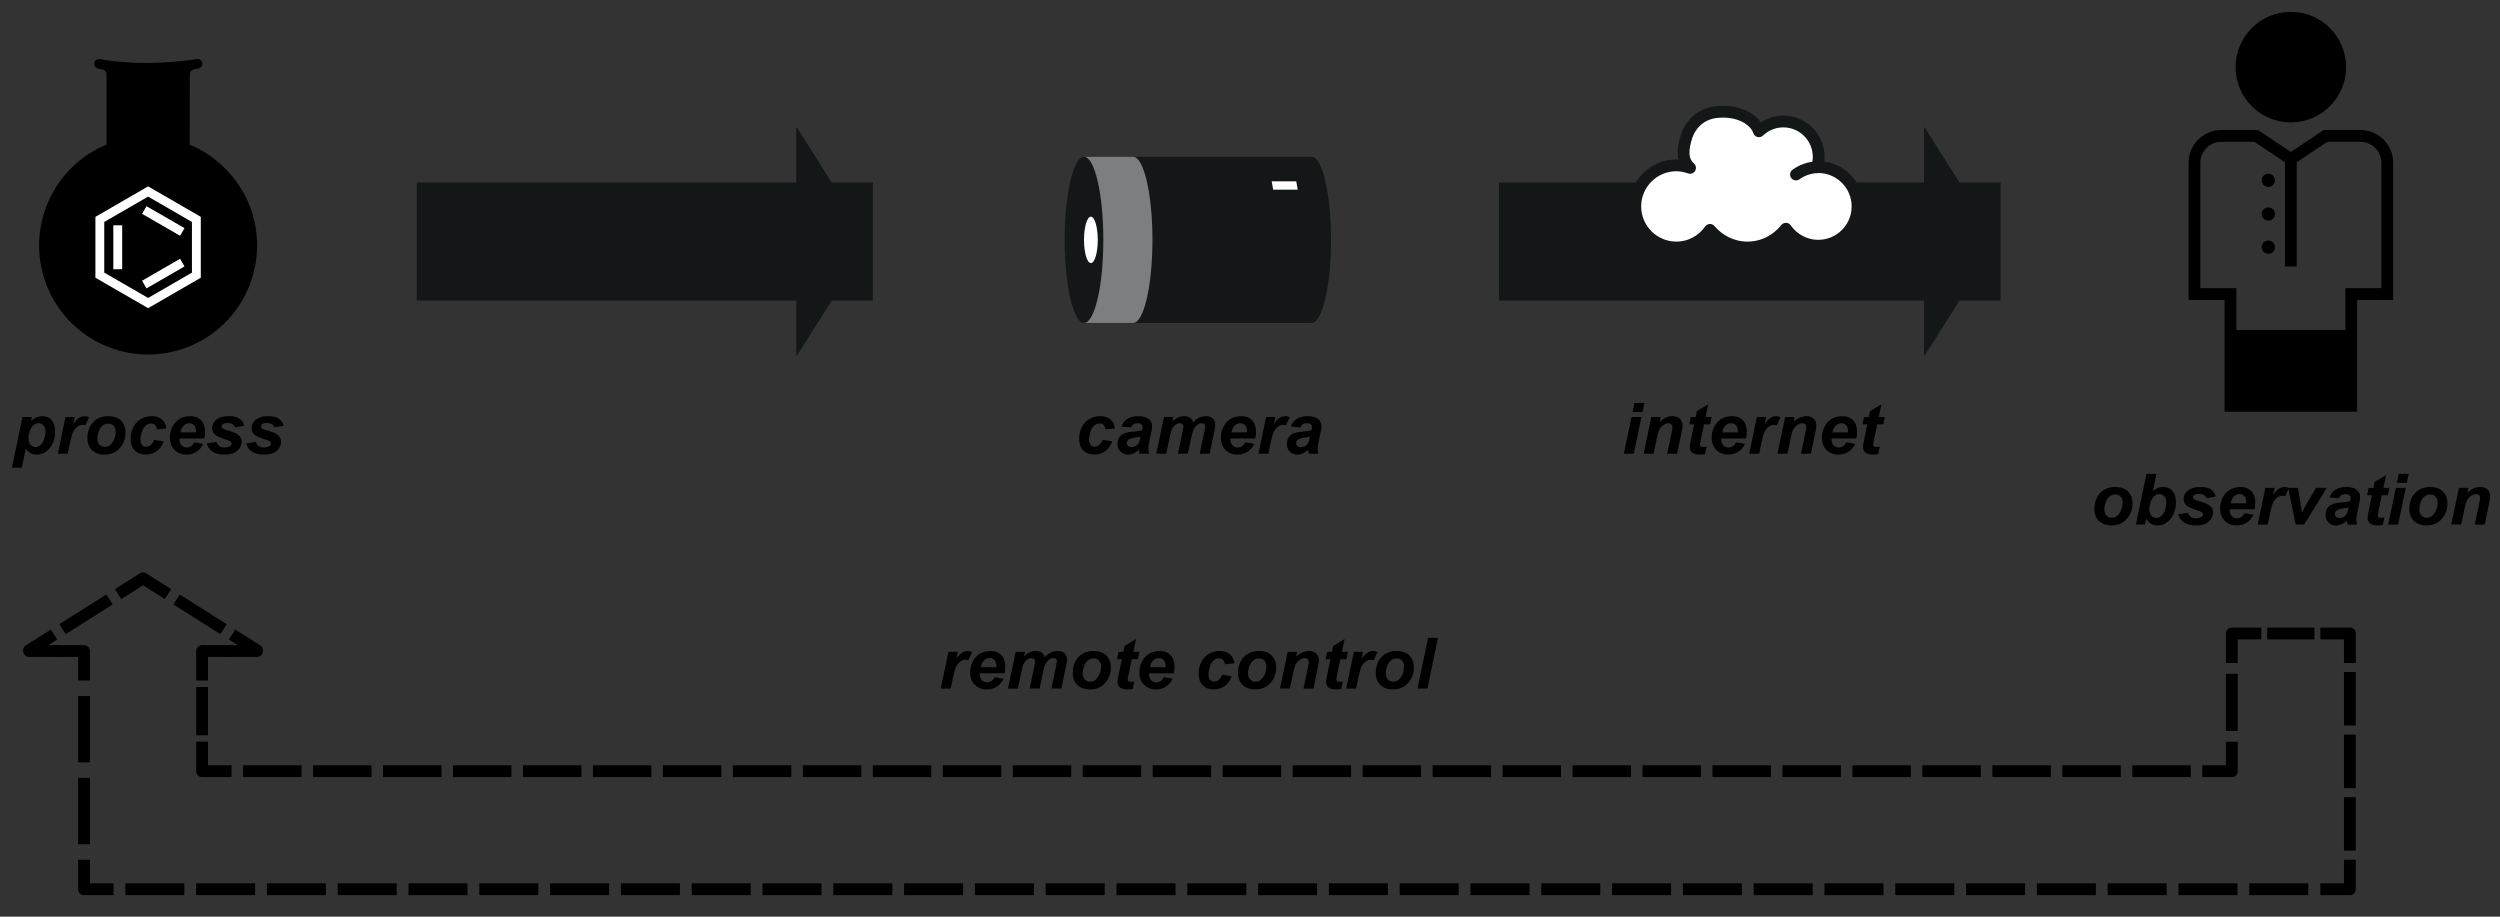 <?xml version="1.0" encoding="UTF-8"?>
<!DOCTYPE svg PUBLIC '-//W3C//DTD SVG 1.0//EN'
          'http://www.w3.org/TR/2001/REC-SVG-20010904/DTD/svg10.dtd'>
<svg stroke-dasharray="none" shape-rendering="auto" xmlns="http://www.w3.org/2000/svg" font-family="'Dialog'" text-rendering="auto" width="90" fill-opacity="1" color-interpolation="auto" color-rendering="auto" preserveAspectRatio="xMidYMid meet" font-size="12px" viewBox="0 0 90 33" fill="black" xmlns:xlink="http://www.w3.org/1999/xlink" stroke="black" image-rendering="auto" stroke-miterlimit="10" stroke-linecap="square" stroke-linejoin="miter" font-style="normal" stroke-width="1" height="33" stroke-dashoffset="0" font-weight="normal" stroke-opacity="1"
><rect x="0" y="0" width="90" height="33" fill="#333333" stroke="none"/><!--Generated by the Batik Graphics2D SVG Generator--><defs id="genericDefs"
  /><g
  ><defs id="defs1"
    ><clipPath clipPathUnits="userSpaceOnUse" id="clipPath1"
      ><path d="M-1 -1 L210.926 -1 L210.926 75.821 L-1 75.821 L-1 -1 Z"
      /></clipPath
      ><clipPath clipPathUnits="userSpaceOnUse" id="clipPath2"
      ><path d="M9.428 5.098 L9.428 79.919 L219.354 79.919 L219.354 5.098 Z"
      /></clipPath
    ></defs
    ><g transform="scale(0.425,0.425) translate(1,1) matrix(1,0,0,1,-9.428,-5.098)"
    ><path d="M101.827 41.356 L102.644 41.489 C102.509 41.852 102.31 42.128 102.046 42.317 C101.782 42.506 101.477 42.602 101.129 42.602 C100.733 42.602 100.418 42.483 100.186 42.247 C99.954 42.011 99.837 41.686 99.837 41.272 C99.837 40.934 99.907 40.614 100.048 40.313 C100.189 40.012 100.401 39.776 100.684 39.603 C100.967 39.43 101.278 39.344 101.616 39.344 C101.983 39.344 102.276 39.44 102.495 39.631 C102.714 39.822 102.837 40.074 102.864 40.387 L102.064 40.471 C102.044 40.297 101.991 40.17 101.905 40.088 C101.817 40.006 101.704 39.965 101.563 39.965 C101.401 39.965 101.25 40.026 101.109 40.147 C100.968 40.268 100.86 40.449 100.786 40.69 C100.71 40.931 100.673 41.157 100.673 41.368 C100.673 41.552 100.718 41.694 100.808 41.794 C100.898 41.894 101.01 41.942 101.145 41.942 C101.28 41.942 101.41 41.893 101.535 41.796 C101.66 41.699 101.757 41.552 101.827 41.356 Z" stroke="none" clip-path="url(#clipPath2)"
    /></g
    ><g transform="matrix(0.425,0,0,0.425,-3.579,-1.74)"
    ><path d="M104.241 40.3 L103.421 40.23 C103.515 39.953 103.678 39.736 103.911 39.58 C104.144 39.424 104.454 39.346 104.839 39.346 C105.239 39.346 105.535 39.426 105.727 39.587 C105.919 39.748 106.014 39.945 106.014 40.178 C106.014 40.272 106.005 40.371 105.99 40.477 C105.972 40.582 105.915 40.86 105.815 41.309 C105.733 41.68 105.692 41.94 105.692 42.088 C105.692 42.221 105.715 42.367 105.762 42.529 L104.945 42.529 C104.912 42.416 104.891 42.299 104.883 42.177 C104.76 42.314 104.618 42.419 104.458 42.492 C104.298 42.565 104.137 42.602 103.975 42.602 C103.717 42.602 103.504 42.517 103.336 42.348 C103.168 42.179 103.084 41.961 103.084 41.696 C103.084 41.399 103.177 41.163 103.36 40.985 C103.546 40.807 103.875 40.7 104.349 40.663 C104.749 40.63 105.017 40.589 105.152 40.542 C105.187 40.425 105.205 40.331 105.205 40.261 C105.205 40.171 105.169 40.097 105.097 40.036 C105.025 39.975 104.917 39.944 104.775 39.944 C104.625 39.944 104.505 39.975 104.42 40.037 C104.331 40.099 104.272 40.187 104.241 40.3 ZM105.041 41.079 C104.99 41.093 104.923 41.104 104.839 41.116 C104.417 41.167 104.142 41.241 104.013 41.339 C103.921 41.409 103.875 41.505 103.875 41.624 C103.875 41.722 103.91 41.804 103.98 41.871 C104.05 41.938 104.143 41.972 104.258 41.972 C104.385 41.972 104.504 41.942 104.617 41.88 C104.728 41.818 104.812 41.739 104.869 41.643 C104.924 41.546 104.973 41.396 105.016 41.191 L105.041 41.079 Z" stroke="none" clip-path="url(#clipPath2)"
    /></g
    ><g transform="matrix(0.425,0,0,0.425,-3.579,-1.74)"
    ><path d="M107.016 39.417 L107.807 39.417 L107.728 39.796 C108.037 39.495 108.361 39.345 108.701 39.345 C108.935 39.345 109.116 39.394 109.243 39.491 C109.37 39.588 109.451 39.723 109.486 39.895 C109.593 39.739 109.748 39.608 109.949 39.502 C110.15 39.396 110.359 39.344 110.576 39.344 C110.824 39.344 111.017 39.41 111.156 39.543 C111.295 39.676 111.364 39.852 111.364 40.07 C111.364 40.177 111.337 40.363 111.282 40.627 L110.884 42.527 L110.043 42.527 L110.441 40.627 C110.49 40.389 110.514 40.254 110.514 40.223 C110.514 40.137 110.488 40.069 110.437 40.019 C110.384 39.969 110.307 39.944 110.204 39.944 C109.995 39.944 109.808 40.055 109.644 40.276 C109.525 40.434 109.423 40.714 109.339 41.116 L109.043 42.528 L108.202 42.528 L108.595 40.647 C108.64 40.43 108.662 40.29 108.662 40.225 C108.662 40.143 108.634 40.077 108.579 40.024 C108.522 39.971 108.446 39.944 108.349 39.944 C108.257 39.944 108.162 39.971 108.065 40.026 C107.968 40.081 107.882 40.157 107.808 40.253 C107.736 40.349 107.672 40.472 107.62 40.622 C107.597 40.692 107.558 40.851 107.506 41.099 L107.207 42.529 L106.366 42.529 L107.016 39.417 Z" stroke="none" clip-path="url(#clipPath2)"
    /></g
    ><g transform="matrix(0.425,0,0,0.425,-3.579,-1.74)"
    ><path d="M114.756 41.233 L112.647 41.233 C112.645 41.266 112.644 41.292 112.644 41.309 C112.644 41.516 112.703 41.684 112.822 41.811 C112.939 41.938 113.084 42 113.254 42 C113.533 42 113.751 41.855 113.907 41.566 L114.66 41.693 C114.514 41.996 114.317 42.222 114.072 42.374 C113.827 42.526 113.552 42.602 113.248 42.602 C112.83 42.602 112.49 42.469 112.228 42.205 C111.966 41.941 111.835 41.591 111.835 41.155 C111.835 40.729 111.953 40.35 112.189 40.018 C112.511 39.569 112.971 39.344 113.569 39.344 C113.95 39.344 114.253 39.461 114.477 39.697 C114.701 39.933 114.814 40.262 114.814 40.686 C114.814 40.89 114.795 41.071 114.756 41.233 ZM114.047 40.722 C114.049 40.685 114.05 40.656 114.05 40.636 C114.05 40.406 113.998 40.234 113.895 40.118 C113.792 40.002 113.653 39.944 113.479 39.944 C113.305 39.944 113.15 40.01 113.011 40.141 C112.874 40.272 112.781 40.465 112.732 40.721 L114.047 40.721 Z" stroke="none" clip-path="url(#clipPath2)"
    /></g
    ><g transform="matrix(0.425,0,0,0.425,-3.579,-1.74)"
    ><path d="M115.667 39.417 L116.452 39.417 L116.326 40.021 C116.619 39.57 116.936 39.345 117.278 39.345 C117.399 39.345 117.529 39.374 117.668 39.435 L117.346 40.124 C117.27 40.097 117.189 40.083 117.103 40.083 C116.958 40.083 116.812 40.138 116.662 40.247 C116.514 40.356 116.396 40.502 116.312 40.685 C116.228 40.868 116.145 41.158 116.063 41.554 L115.858 42.529 L115.017 42.529 L115.667 39.417 Z" stroke="none" clip-path="url(#clipPath2)"
    /></g
    ><g transform="matrix(0.425,0,0,0.425,-3.579,-1.74)"
    ><path d="M118.585 40.3 L117.765 40.23 C117.859 39.953 118.022 39.736 118.255 39.58 C118.488 39.424 118.798 39.346 119.183 39.346 C119.583 39.346 119.879 39.426 120.071 39.587 C120.263 39.748 120.358 39.945 120.358 40.178 C120.358 40.272 120.349 40.371 120.334 40.477 C120.316 40.582 120.259 40.86 120.159 41.309 C120.077 41.68 120.036 41.94 120.036 42.088 C120.036 42.221 120.059 42.367 120.106 42.529 L119.289 42.529 C119.256 42.416 119.235 42.299 119.227 42.177 C119.104 42.314 118.962 42.419 118.802 42.492 C118.642 42.565 118.481 42.602 118.319 42.602 C118.061 42.602 117.848 42.517 117.68 42.348 C117.512 42.179 117.428 41.961 117.428 41.696 C117.428 41.399 117.521 41.163 117.704 40.985 C117.89 40.807 118.219 40.7 118.693 40.663 C119.093 40.63 119.361 40.589 119.496 40.542 C119.531 40.425 119.549 40.331 119.549 40.261 C119.549 40.171 119.513 40.097 119.441 40.036 C119.369 39.975 119.261 39.944 119.119 39.944 C118.969 39.944 118.849 39.975 118.764 40.037 C118.675 40.099 118.616 40.187 118.585 40.3 ZM119.385 41.079 C119.334 41.093 119.267 41.104 119.183 41.116 C118.761 41.167 118.486 41.241 118.357 41.339 C118.265 41.409 118.219 41.505 118.219 41.624 C118.219 41.722 118.254 41.804 118.324 41.871 C118.394 41.938 118.487 41.972 118.602 41.972 C118.729 41.972 118.848 41.942 118.961 41.88 C119.072 41.818 119.156 41.739 119.213 41.643 C119.268 41.546 119.317 41.396 119.36 41.191 L119.385 41.079 Z" stroke="none" clip-path="url(#clipPath2)"
    /></g
    ><g fill="rgb(19,23,24)" transform="matrix(0.425,0,0,0.425,-3.579,-1.74)" stroke="rgb(19,23,24)"
    ><path d="M100.243 17.375 L119.529 17.375 C120.433 17.375 121.168 20.525 121.168 24.412 C121.168 28.3 120.434 31.448 119.529 31.448 L100.243 31.448 L100.243 17.375 Z" stroke="none" clip-path="url(#clipPath2)"
    /></g
    ><g fill="rgb(123,127,128)" transform="matrix(0.425,0,0,0.425,-3.579,-1.74)" stroke="rgb(123,127,128)"
    ><path d="M100.243 17.375 L104.402 17.375 C105.307 17.375 106.041 20.525 106.041 24.412 C106.041 28.3 105.308 31.448 104.402 31.448 L100.243 31.448 L100.243 17.375 Z" stroke="none" clip-path="url(#clipPath2)"
    /></g
    ><g fill="rgb(19,23,24)" transform="matrix(0.425,0,0,0.425,-3.579,-1.74)" stroke="rgb(19,23,24)"
    ><ellipse rx="1.638" ry="7.036" clip-path="url(#clipPath2)" cx="100.242" cy="24.412" stroke="none"
    /></g
    ><g fill="white" transform="matrix(0.425,0,0,0.425,-3.579,-1.74)" stroke="white"
    ><ellipse rx="0.583" ry="1.965" clip-path="url(#clipPath2)" cx="100.826" cy="24.412" stroke="none"
    /></g
    ><g fill="white" transform="matrix(0.425,0,0,0.425,-3.579,-1.74)" stroke="white"
    ><path d="M116.266 20.162 L116.141 19.453 L118.221 19.453 L118.346 20.162 Z" stroke="none" clip-path="url(#clipPath2)"
    /></g
    ><g transform="matrix(0.425,0,0,0.425,-3.579,-1.74)"
    ><path d="M10.324 39.417 L11.121 39.417 L11.054 39.737 C11.224 39.596 11.383 39.495 11.532 39.434 C11.681 39.373 11.84 39.344 12.01 39.344 C12.336 39.344 12.598 39.455 12.797 39.68 C12.994 39.905 13.094 40.241 13.094 40.686 C13.094 41.247 12.923 41.719 12.581 42.106 C12.288 42.436 11.941 42.602 11.541 42.602 C11.129 42.602 10.817 42.434 10.606 42.1 L10.269 43.715 L9.428 43.715 L10.324 39.417 ZM10.831 41.202 C10.831 41.444 10.89 41.632 11.009 41.765 C11.126 41.899 11.266 41.965 11.426 41.965 C11.565 41.965 11.698 41.915 11.827 41.815 C11.956 41.715 12.063 41.547 12.147 41.314 C12.233 41.081 12.275 40.864 12.275 40.665 C12.275 40.433 12.219 40.255 12.108 40.131 C11.997 40.007 11.855 39.944 11.683 39.944 C11.523 39.944 11.377 40.002 11.245 40.116 C11.114 40.23 11.012 40.398 10.939 40.62 C10.866 40.842 10.831 41.036 10.831 41.202 Z" stroke="none" clip-path="url(#clipPath2)"
    /></g
    ><g transform="matrix(0.425,0,0,0.425,-3.579,-1.74)"
    ><path d="M13.969 39.417 L14.754 39.417 L14.628 40.021 C14.921 39.57 15.238 39.345 15.58 39.345 C15.701 39.345 15.831 39.374 15.97 39.435 L15.648 40.124 C15.572 40.097 15.491 40.083 15.405 40.083 C15.26 40.083 15.113 40.138 14.965 40.247 C14.815 40.356 14.698 40.502 14.614 40.685 C14.53 40.868 14.447 41.158 14.365 41.554 L14.16 42.529 L13.319 42.529 L13.969 39.417 Z" stroke="none" clip-path="url(#clipPath2)"
    /></g
    ><g transform="matrix(0.425,0,0,0.425,-3.579,-1.74)"
    ><path d="M15.823 41.237 C15.823 40.661 15.985 40.201 16.311 39.858 C16.635 39.515 17.063 39.344 17.592 39.344 C18.051 39.344 18.409 39.47 18.667 39.723 C18.925 39.976 19.054 40.317 19.054 40.744 C19.054 41.248 18.893 41.683 18.571 42.051 C18.249 42.419 17.817 42.602 17.276 42.602 C16.983 42.602 16.723 42.543 16.497 42.426 C16.271 42.309 16.101 42.143 15.99 41.928 C15.879 41.713 15.823 41.483 15.823 41.237 ZM18.22 40.636 C18.22 40.437 18.161 40.278 18.046 40.157 C17.929 40.037 17.779 39.977 17.596 39.977 C17.414 39.977 17.253 40.033 17.113 40.145 C16.973 40.257 16.863 40.42 16.785 40.634 C16.707 40.848 16.668 41.045 16.668 41.225 C16.668 41.448 16.729 41.623 16.85 41.754 C16.971 41.885 17.123 41.951 17.307 41.951 C17.537 41.951 17.731 41.851 17.887 41.654 C18.108 41.376 18.22 41.036 18.22 40.636 Z" stroke="none" clip-path="url(#clipPath2)"
    /></g
    ><g transform="matrix(0.425,0,0,0.425,-3.579,-1.74)"
    ><path d="M21.475 41.356 L22.292 41.489 C22.157 41.852 21.958 42.128 21.694 42.317 C21.43 42.506 21.125 42.602 20.777 42.602 C20.381 42.602 20.066 42.483 19.834 42.247 C19.602 42.011 19.485 41.686 19.485 41.272 C19.485 40.934 19.555 40.614 19.696 40.313 C19.837 40.012 20.049 39.776 20.332 39.603 C20.615 39.43 20.926 39.344 21.264 39.344 C21.631 39.344 21.924 39.44 22.143 39.631 C22.362 39.822 22.485 40.074 22.512 40.387 L21.712 40.471 C21.692 40.297 21.639 40.17 21.552 40.088 C21.465 40.006 21.352 39.965 21.211 39.965 C21.049 39.965 20.898 40.026 20.757 40.147 C20.616 40.268 20.508 40.449 20.433 40.69 C20.358 40.931 20.321 41.157 20.321 41.368 C20.321 41.552 20.366 41.694 20.456 41.794 C20.546 41.894 20.658 41.942 20.793 41.942 C20.928 41.942 21.058 41.893 21.183 41.796 C21.308 41.699 21.404 41.552 21.475 41.356 Z" stroke="none" clip-path="url(#clipPath2)"
    /></g
    ><g transform="matrix(0.425,0,0,0.425,-3.579,-1.74)"
    ><path d="M25.731 41.233 L23.622 41.233 C23.62 41.266 23.619 41.292 23.619 41.309 C23.619 41.516 23.678 41.684 23.796 41.811 C23.914 41.938 24.059 42 24.229 42 C24.508 42 24.726 41.855 24.882 41.566 L25.635 41.693 C25.489 41.996 25.292 42.222 25.048 42.374 C24.802 42.525 24.527 42.602 24.223 42.602 C23.805 42.602 23.465 42.469 23.203 42.205 C22.941 41.941 22.81 41.591 22.81 41.155 C22.81 40.729 22.928 40.35 23.164 40.018 C23.486 39.569 23.946 39.344 24.544 39.344 C24.925 39.344 25.228 39.461 25.452 39.697 C25.676 39.933 25.789 40.262 25.789 40.686 C25.79 40.89 25.771 41.071 25.731 41.233 ZM25.022 40.722 C25.024 40.685 25.025 40.656 25.025 40.636 C25.025 40.406 24.973 40.234 24.87 40.118 C24.767 40.002 24.628 39.944 24.454 39.944 C24.28 39.944 24.124 40.01 23.987 40.141 C23.848 40.272 23.756 40.465 23.707 40.721 L25.022 40.721 Z" stroke="none" clip-path="url(#clipPath2)"
    /></g
    ><g transform="matrix(0.425,0,0,0.425,-3.579,-1.74)"
    ><path d="M25.931 41.659 L26.745 41.53 C26.817 41.702 26.907 41.823 27.015 41.894 C27.123 41.965 27.269 42 27.454 42 C27.645 42 27.799 41.957 27.914 41.871 C27.994 41.812 28.034 41.742 28.034 41.658 C28.034 41.601 28.013 41.551 27.972 41.506 C27.929 41.463 27.813 41.41 27.623 41.348 C27.115 41.18 26.801 41.047 26.68 40.95 C26.491 40.798 26.396 40.598 26.396 40.352 C26.396 40.106 26.488 39.893 26.671 39.715 C26.927 39.467 27.307 39.344 27.811 39.344 C28.211 39.344 28.514 39.416 28.719 39.563 C28.924 39.71 29.054 39.909 29.109 40.159 L28.333 40.294 C28.292 40.181 28.226 40.095 28.134 40.038 C28.009 39.962 27.859 39.925 27.683 39.925 C27.507 39.925 27.38 39.954 27.304 40.013 C27.226 40.072 27.188 40.138 27.188 40.214 C27.188 40.292 27.227 40.357 27.305 40.407 C27.354 40.438 27.511 40.493 27.777 40.571 C28.187 40.69 28.462 40.807 28.6 40.923 C28.795 41.085 28.893 41.28 28.893 41.509 C28.893 41.804 28.769 42.06 28.521 42.277 C28.273 42.494 27.923 42.603 27.472 42.603 C27.023 42.603 26.675 42.52 26.431 42.355 C26.185 42.189 26.019 41.958 25.931 41.659 Z" stroke="none" clip-path="url(#clipPath2)"
    /></g
    ><g transform="matrix(0.425,0,0,0.425,-3.579,-1.74)"
    ><path d="M29.268 41.659 L30.082 41.53 C30.154 41.702 30.244 41.823 30.352 41.894 C30.46 41.965 30.606 42 30.791 42 C30.982 42 31.136 41.957 31.251 41.871 C31.331 41.812 31.371 41.742 31.371 41.658 C31.371 41.601 31.35 41.551 31.309 41.506 C31.266 41.463 31.15 41.41 30.96 41.348 C30.452 41.18 30.138 41.047 30.017 40.95 C29.828 40.798 29.733 40.598 29.733 40.352 C29.733 40.106 29.825 39.893 30.008 39.715 C30.264 39.467 30.644 39.344 31.148 39.344 C31.548 39.344 31.851 39.416 32.056 39.563 C32.261 39.71 32.391 39.909 32.446 40.159 L31.67 40.294 C31.629 40.181 31.563 40.095 31.471 40.038 C31.346 39.962 31.196 39.925 31.02 39.925 C30.844 39.925 30.717 39.954 30.64 40.013 C30.563 40.072 30.525 40.138 30.525 40.214 C30.525 40.292 30.564 40.357 30.642 40.407 C30.691 40.438 30.848 40.493 31.114 40.571 C31.524 40.69 31.799 40.807 31.937 40.923 C32.132 41.085 32.23 41.28 32.23 41.509 C32.23 41.804 32.106 42.06 31.858 42.277 C31.61 42.494 31.26 42.603 30.809 42.603 C30.36 42.603 30.012 42.52 29.767 42.355 C29.522 42.19 29.355 41.958 29.268 41.659 Z" stroke="none" clip-path="url(#clipPath2)"
    /></g
    ><g transform="matrix(0.425,0,0,0.425,-3.579,-1.74)"
    ><path d="M25.157 9.494 C25.157 9.494 25.175 9.512 25.102 9.519 C24.448 9.591 24.102 9.892 24.102 10.406 C24.102 10.467 24.086 16.24 24.086 16.24 C24.086 16.363 24.104 16.484 24.139 16.603 L24.233 16.673 C26.479 17.568 28.319 19.423 29.196 21.675 C30.967 26.22 28.717 31.35 24.175 33.121 C19.631 34.892 14.506 32.641 12.737 28.094 C10.966 23.548 13.216 18.421 17.759 16.65 L17.794 16.603 C17.828 16.484 17.846 16.361 17.846 16.238 L17.849 10.406 C17.872 9.961 17.483 9.582 16.981 9.562 C16.914 9.558 16.797 9.494 16.797 9.494 C19.544 9.971 22.407 9.904 25.157 9.494 Z" stroke="none" clip-path="url(#clipPath2)"
    /></g
    ><g stroke-miterlimit="2" stroke-width="0.8" transform="matrix(0.425,0,0,0.425,-3.579,-1.74)" stroke-linejoin="round" stroke-linecap="round"
    ><path fill="none" d="M25.157 9.494 C25.157 9.494 25.175 9.512 25.102 9.519 C24.448 9.591 24.102 9.892 24.102 10.406 C24.102 10.467 24.086 16.24 24.086 16.24 C24.086 16.363 24.104 16.484 24.139 16.603 L24.233 16.673 C26.479 17.568 28.319 19.423 29.196 21.675 C30.967 26.22 28.717 31.35 24.175 33.121 C19.631 34.892 14.506 32.641 12.737 28.094 C10.966 23.548 13.216 18.421 17.759 16.65 L17.794 16.603 C17.828 16.484 17.846 16.361 17.846 16.238 L17.849 10.406 C17.872 9.961 17.483 9.582 16.981 9.562 C16.914 9.558 16.797 9.494 16.797 9.494 C19.544 9.971 22.407 9.904 25.157 9.494 Z" clip-path="url(#clipPath2)"
    /></g
    ><g fill="white" stroke-miterlimit="2" stroke-width="0.75" transform="matrix(0.425,0,0,0.425,-3.579,-1.74)" stroke-linecap="butt" stroke="white"
    ><line y2="26.525" fill="none" x1="18.396" clip-path="url(#clipPath2)" x2="18.396" y1="23.555"
    /></g
    ><g fill="white" stroke-miterlimit="2" stroke-width="0.75" transform="matrix(0.425,0,0,0.425,-3.579,-1.74)" stroke-linecap="butt" stroke="white"
    ><line y2="26.525" fill="none" x1="20.968" clip-path="url(#clipPath2)" x2="23.538" y1="28.011"
    /></g
    ><g fill="white" stroke-miterlimit="2" stroke-width="0.75" transform="matrix(0.425,0,0,0.425,-3.579,-1.74)" stroke-linecap="butt" stroke="white"
    ><line y2="22.07" fill="none" x1="23.538" clip-path="url(#clipPath2)" x2="20.968" y1="23.555"
    /></g
    ><g fill="white" stroke-miterlimit="2" stroke-width="0.75" transform="matrix(0.425,0,0,0.425,-3.579,-1.74)" stroke-linecap="butt" stroke="white"
    ><path fill="none" d="M20.968 29.765 L25.054 27.403 L25.054 22.678 L20.968 20.316 L16.878 22.678 L16.878 27.403 Z" clip-path="url(#clipPath2)"
    /></g
    ><g stroke-width="0.75" stroke-miterlimit="2" transform="matrix(0.425,0,0,0.425,-3.579,-1.74)" stroke-linecap="butt"
    ><path d="M185.826 47.237 C185.826 46.661 185.989 46.201 186.313 45.858 C186.639 45.515 187.066 45.344 187.595 45.344 C188.054 45.344 188.412 45.47 188.67 45.723 C188.928 45.976 189.057 46.317 189.057 46.744 C189.057 47.248 188.896 47.683 188.574 48.051 C188.252 48.419 187.82 48.602 187.279 48.602 C186.986 48.602 186.726 48.543 186.5 48.426 C186.274 48.309 186.104 48.143 185.993 47.928 C185.882 47.713 185.826 47.483 185.826 47.237 ZM188.223 46.636 C188.223 46.437 188.164 46.278 188.048 46.157 C187.932 46.036 187.782 45.977 187.599 45.977 C187.417 45.977 187.256 46.033 187.116 46.145 C186.976 46.257 186.866 46.42 186.788 46.634 C186.71 46.848 186.671 47.045 186.671 47.225 C186.671 47.448 186.732 47.623 186.853 47.754 C186.974 47.885 187.126 47.951 187.31 47.951 C187.54 47.951 187.734 47.851 187.89 47.654 C188.111 47.376 188.223 47.036 188.223 46.636 Z" stroke="none" clip-path="url(#clipPath2)"
    /></g
    ><g stroke-width="0.75" stroke-miterlimit="2" transform="matrix(0.425,0,0,0.425,-3.579,-1.74)" stroke-linecap="butt"
    ><path d="M189.345 48.528 L190.241 44.233 L191.085 44.233 L190.783 45.669 C190.937 45.552 191.081 45.469 191.216 45.419 C191.349 45.369 191.495 45.345 191.654 45.345 C191.982 45.345 192.245 45.454 192.442 45.674 C192.639 45.894 192.738 46.214 192.738 46.634 C192.738 46.917 192.691 47.192 192.599 47.458 C192.505 47.725 192.382 47.941 192.226 48.108 C192.072 48.275 191.908 48.399 191.738 48.48 C191.566 48.561 191.387 48.602 191.2 48.602 C190.755 48.602 190.428 48.407 190.219 48.016 L190.111 48.528 L189.345 48.528 ZM190.479 47.261 C190.479 47.47 190.538 47.64 190.656 47.771 C190.774 47.902 190.914 47.966 191.074 47.966 C191.215 47.966 191.348 47.915 191.476 47.814 C191.604 47.713 191.71 47.55 191.796 47.328 C191.88 47.105 191.923 46.881 191.923 46.654 C191.923 46.433 191.866 46.26 191.751 46.134 C191.638 46.008 191.499 45.945 191.337 45.945 C191.126 45.945 190.944 46.043 190.792 46.238 C190.583 46.505 190.479 46.847 190.479 47.261 Z" stroke="none" clip-path="url(#clipPath2)"
    /></g
    ><g stroke-width="0.75" stroke-miterlimit="2" transform="matrix(0.425,0,0,0.425,-3.579,-1.74)" stroke-linecap="butt"
    ><path d="M192.925 47.659 L193.739 47.53 C193.811 47.702 193.901 47.823 194.009 47.894 C194.117 47.965 194.263 48 194.448 48 C194.639 48 194.793 47.957 194.908 47.871 C194.988 47.812 195.028 47.742 195.028 47.658 C195.028 47.601 195.007 47.551 194.966 47.506 C194.923 47.463 194.807 47.41 194.617 47.348 C194.109 47.18 193.795 47.047 193.674 46.95 C193.485 46.798 193.39 46.598 193.39 46.352 C193.39 46.106 193.482 45.893 193.665 45.715 C193.921 45.467 194.301 45.344 194.805 45.344 C195.205 45.344 195.508 45.416 195.713 45.563 C195.918 45.71 196.048 45.909 196.103 46.159 L195.327 46.294 C195.286 46.181 195.22 46.095 195.128 46.038 C195.003 45.962 194.853 45.925 194.677 45.925 C194.501 45.925 194.374 45.954 194.298 46.013 C194.22 46.072 194.182 46.138 194.182 46.214 C194.182 46.292 194.221 46.357 194.299 46.407 C194.348 46.438 194.505 46.493 194.771 46.571 C195.181 46.69 195.456 46.807 195.594 46.923 C195.789 47.085 195.887 47.28 195.887 47.509 C195.887 47.804 195.763 48.06 195.515 48.277 C195.267 48.494 194.917 48.603 194.466 48.603 C194.017 48.603 193.669 48.52 193.425 48.355 C193.179 48.189 193.013 47.958 192.925 47.659 Z" stroke="none" clip-path="url(#clipPath2)"
    /></g
    ><g stroke-width="0.75" stroke-miterlimit="2" transform="matrix(0.425,0,0,0.425,-3.579,-1.74)" stroke-linecap="butt"
    ><path d="M199.399 47.233 L197.29 47.233 C197.288 47.266 197.287 47.292 197.287 47.309 C197.287 47.516 197.346 47.684 197.464 47.811 C197.582 47.938 197.727 48 197.897 48 C198.176 48 198.394 47.855 198.55 47.566 L199.303 47.693 C199.157 47.996 198.96 48.222 198.716 48.374 C198.47 48.525 198.195 48.602 197.891 48.602 C197.473 48.602 197.133 48.469 196.871 48.205 C196.609 47.941 196.478 47.591 196.478 47.155 C196.478 46.729 196.596 46.35 196.832 46.018 C197.154 45.569 197.614 45.344 198.212 45.344 C198.593 45.344 198.896 45.461 199.12 45.697 C199.344 45.933 199.457 46.262 199.457 46.686 C199.458 46.89 199.438 47.071 199.399 47.233 ZM198.69 46.722 C198.692 46.685 198.693 46.656 198.693 46.636 C198.693 46.406 198.641 46.234 198.538 46.118 C198.435 46.002 198.296 45.944 198.122 45.944 C197.948 45.944 197.792 46.01 197.655 46.141 C197.516 46.272 197.424 46.465 197.375 46.721 L198.69 46.721 Z" stroke="none" clip-path="url(#clipPath2)"
    /></g
    ><g stroke-width="0.75" stroke-miterlimit="2" transform="matrix(0.425,0,0,0.425,-3.579,-1.74)" stroke-linecap="butt"
    ><path d="M200.311 45.417 L201.096 45.417 L200.97 46.021 C201.263 45.57 201.58 45.345 201.922 45.345 C202.043 45.345 202.173 45.374 202.312 45.435 L201.99 46.124 C201.914 46.097 201.833 46.083 201.747 46.083 C201.602 46.083 201.455 46.138 201.307 46.247 C201.157 46.356 201.04 46.502 200.956 46.685 C200.872 46.868 200.789 47.158 200.707 47.554 L200.502 48.529 L199.661 48.529 L200.311 45.417 Z" stroke="none" clip-path="url(#clipPath2)"
    /></g
    ><g stroke-width="0.75" stroke-miterlimit="2" transform="matrix(0.425,0,0,0.425,-3.579,-1.74)" stroke-linecap="butt"
    ><path d="M203.598 48.528 L202.874 48.528 L202.25 45.417 L203.076 45.417 L203.296 46.774 C203.357 47.141 203.393 47.385 203.404 47.506 C203.42 47.473 203.487 47.346 203.608 47.126 C203.727 46.906 203.801 46.773 203.829 46.729 L204.602 45.416 L205.51 45.416 L203.598 48.528 Z" stroke="none" clip-path="url(#clipPath2)"
    /></g
    ><g stroke-width="0.75" stroke-miterlimit="2" transform="matrix(0.425,0,0,0.425,-3.579,-1.74)" stroke-linecap="butt"
    ><path d="M206.565 46.3 L205.745 46.23 C205.839 45.953 206.002 45.736 206.235 45.58 C206.468 45.424 206.778 45.346 207.163 45.346 C207.563 45.346 207.859 45.426 208.051 45.587 C208.243 45.748 208.338 45.945 208.338 46.178 C208.338 46.272 208.329 46.371 208.314 46.477 C208.296 46.582 208.239 46.86 208.139 47.309 C208.057 47.68 208.016 47.94 208.016 48.088 C208.016 48.221 208.039 48.367 208.086 48.529 L207.269 48.529 C207.236 48.416 207.215 48.299 207.207 48.177 C207.084 48.314 206.942 48.419 206.782 48.492 C206.622 48.565 206.461 48.602 206.299 48.602 C206.041 48.602 205.828 48.517 205.66 48.348 C205.492 48.179 205.408 47.961 205.408 47.696 C205.408 47.399 205.501 47.163 205.684 46.985 C205.87 46.807 206.199 46.7 206.673 46.663 C207.073 46.63 207.341 46.589 207.476 46.542 C207.511 46.425 207.529 46.331 207.529 46.261 C207.529 46.171 207.493 46.097 207.421 46.036 C207.349 45.975 207.241 45.944 207.099 45.944 C206.949 45.944 206.829 45.975 206.744 46.037 C206.655 46.099 206.597 46.187 206.565 46.3 ZM207.365 47.079 C207.314 47.093 207.247 47.104 207.163 47.116 C206.741 47.167 206.466 47.241 206.337 47.339 C206.245 47.409 206.199 47.505 206.199 47.624 C206.199 47.722 206.234 47.804 206.304 47.871 C206.374 47.938 206.467 47.972 206.582 47.972 C206.709 47.972 206.828 47.942 206.941 47.88 C207.052 47.818 207.136 47.739 207.193 47.643 C207.248 47.546 207.297 47.396 207.34 47.191 L207.365 47.079 Z" stroke="none" clip-path="url(#clipPath2)"
    /></g
    ><g stroke-width="0.75" stroke-miterlimit="2" transform="matrix(0.425,0,0,0.425,-3.579,-1.74)" stroke-linecap="butt"
    ><path d="M208.927 46.042 L209.056 45.417 L209.466 45.417 L209.569 44.919 L210.533 44.339 L210.307 45.417 L210.82 45.417 L210.691 46.042 L210.175 46.042 L209.903 47.345 C209.854 47.581 209.83 47.716 209.83 47.749 C209.83 47.813 209.851 47.864 209.892 47.9 C209.933 47.936 210.007 47.954 210.115 47.954 C210.152 47.954 210.245 47.948 210.393 47.934 L210.261 48.557 C210.116 48.586 209.968 48.602 209.816 48.602 C209.519 48.602 209.303 48.544 209.169 48.43 C209.035 48.316 208.967 48.157 208.967 47.953 C208.967 47.857 209.003 47.637 209.075 47.291 L209.336 46.041 L208.927 46.041 Z" stroke="none" clip-path="url(#clipPath2)"
    /></g
    ><g stroke-width="0.75" stroke-miterlimit="2" transform="matrix(0.425,0,0,0.425,-3.579,-1.74)" stroke-linecap="butt"
    ><path d="M211.364 45.417 L212.205 45.417 L211.555 48.528 L210.714 48.528 L211.364 45.417 ZM211.61 44.233 L212.451 44.233 L212.293 44.995 L211.452 44.995 L211.61 44.233 Z" stroke="none" clip-path="url(#clipPath2)"
    /></g
    ><g stroke-width="0.75" stroke-miterlimit="2" transform="matrix(0.425,0,0,0.425,-3.579,-1.74)" stroke-linecap="butt"
    ><path d="M212.504 47.237 C212.504 46.661 212.667 46.201 212.991 45.858 C213.317 45.515 213.744 45.344 214.273 45.344 C214.732 45.344 215.09 45.47 215.348 45.723 C215.606 45.976 215.735 46.317 215.735 46.744 C215.735 47.248 215.574 47.683 215.252 48.051 C214.93 48.419 214.498 48.602 213.957 48.602 C213.664 48.602 213.404 48.543 213.178 48.426 C212.952 48.309 212.782 48.143 212.671 47.928 C212.56 47.713 212.504 47.483 212.504 47.237 ZM214.9 46.636 C214.9 46.437 214.841 46.278 214.725 46.157 C214.609 46.036 214.459 45.977 214.276 45.977 C214.094 45.977 213.933 46.033 213.793 46.145 C213.653 46.257 213.543 46.42 213.465 46.634 C213.387 46.848 213.348 47.045 213.348 47.225 C213.348 47.448 213.409 47.623 213.53 47.754 C213.651 47.885 213.803 47.951 213.987 47.951 C214.217 47.951 214.411 47.851 214.567 47.654 C214.789 47.376 214.9 47.036 214.9 46.636 Z" stroke="none" clip-path="url(#clipPath2)"
    /></g
    ><g stroke-width="0.75" stroke-miterlimit="2" transform="matrix(0.425,0,0,0.425,-3.579,-1.74)" stroke-linecap="butt"
    ><path d="M216.708 45.417 L217.505 45.417 L217.423 45.821 C217.622 45.649 217.808 45.527 217.982 45.454 C218.154 45.381 218.336 45.345 218.528 45.345 C218.784 45.345 218.985 45.417 219.132 45.564 C219.279 45.711 219.354 45.906 219.354 46.148 C219.354 46.257 219.322 46.464 219.257 46.769 L218.891 48.529 L218.05 48.529 L218.419 46.763 C218.474 46.499 218.501 46.341 218.501 46.29 C218.501 46.183 218.469 46.099 218.405 46.037 C218.341 45.975 218.254 45.944 218.14 45.944 C218.017 45.944 217.88 45.997 217.73 46.1 C217.58 46.203 217.461 46.34 217.376 46.51 C217.313 46.631 217.243 46.877 217.165 47.25 L216.898 48.527 L216.057 48.527 L216.708 45.417 Z" stroke="none" clip-path="url(#clipPath2)"
    /></g
    ><g stroke-width="0.75" stroke-miterlimit="2" transform="matrix(0.425,0,0,0.425,-3.579,-1.74)" stroke-linecap="butt"
    ><path d="M202.469 13.711 C200.301 13.711 198.537 11.947 198.537 9.779 C198.537 7.611 200.301 5.847 202.469 5.847 C204.637 5.847 206.401 7.611 206.401 9.779 C206.401 11.947 204.637 13.711 202.469 13.711 Z" stroke="none" clip-path="url(#clipPath2)"
    /></g
    ><g stroke-width="0.75" stroke-miterlimit="2" transform="matrix(0.425,0,0,0.425,-3.579,-1.74)" stroke-linecap="butt"
    ><path d="M202.469 6.598 C204.225 6.598 205.651 8.026 205.651 9.78 C205.651 11.536 204.225 12.962 202.469 12.962 C200.715 12.962 199.287 11.536 199.287 9.78 C199.287 8.025 200.715 6.598 202.469 6.598 M202.469 5.098 C199.883 5.098 197.787 7.194 197.787 9.78 C197.787 12.366 199.883 14.462 202.469 14.462 C205.055 14.462 207.151 12.366 207.151 9.78 C207.151 7.194 205.055 5.098 202.469 5.098 L202.469 5.098 Z" stroke="none" clip-path="url(#clipPath2)"
    /></g
    ><g stroke-linecap="butt" transform="matrix(0.425,0,0,0.425,-3.579,-1.74)" stroke-miterlimit="2"
    ><path fill="none" d="M207.588 38.472 L207.588 28.999 L210.637 28.999 L210.637 17.889 C210.637 16.629 209.614 15.606 208.352 15.606 L205.411 15.606 L202.47 17.565 L199.529 15.606 L196.588 15.606 C195.326 15.606 194.305 16.629 194.305 17.889 L194.305 28.999 L197.354 28.999 L197.354 38.472 L207.588 38.472 Z" clip-path="url(#clipPath2)"
    /></g
    ><g stroke-linecap="butt" transform="matrix(0.425,0,0,0.425,-3.579,-1.74)" stroke-miterlimit="2"
    ><rect x="197.352" width="10.236" height="6.424" y="32.048" clip-path="url(#clipPath2)" stroke="none"
    /></g
    ><g stroke-linecap="butt" transform="matrix(0.425,0,0,0.425,-3.579,-1.74)" stroke-miterlimit="2"
    ><line y2="26.168" fill="none" x1="202.469" clip-path="url(#clipPath2)" x2="202.469" y1="17.564"
    /></g
    ><g stroke-linecap="butt" transform="matrix(0.425,0,0,0.425,-3.579,-1.74)" stroke-miterlimit="2"
    ><circle r="0.562" clip-path="url(#clipPath2)" cx="200.563" cy="19.367" stroke="none"
    /></g
    ><g stroke-linecap="butt" transform="matrix(0.425,0,0,0.425,-3.579,-1.74)" stroke-miterlimit="2"
    ><circle r="0.562" clip-path="url(#clipPath2)" cx="200.563" cy="22.225" stroke="none"
    /></g
    ><g stroke-linecap="butt" transform="matrix(0.425,0,0,0.425,-3.579,-1.74)" stroke-miterlimit="2"
    ><circle r="0.562" clip-path="url(#clipPath2)" cx="200.563" cy="25.031" stroke="none"
    /></g
    ><g fill="rgb(19,23,24)" stroke-miterlimit="2" stroke-width="10" transform="matrix(0.425,0,0,0.425,-3.579,-1.74)" stroke-linecap="butt" stroke="rgb(19,23,24)"
    ><line y2="24.555" fill="none" x1="48.721" clip-path="url(#clipPath2)" x2="77.357" y1="24.555"
    /></g
    ><g fill="rgb(19,23,24)" stroke-miterlimit="2" stroke-width="10" transform="matrix(0.425,0,0,0.425,-3.579,-1.74)" stroke-linecap="butt" stroke="rgb(19,23,24)"
    ><path d="M75.869 14.899 L75.932 14.899 L82.03 24.554 L75.932 34.21 L75.869 34.21 Z" stroke="none" clip-path="url(#clipPath2)"
    /></g
    ><g stroke-miterlimit="4" transform="matrix(0.425,0,0,0.425,-3.579,-1.74)" stroke-linejoin="round" stroke-linecap="butt"
    ><path fill="none" d="M199.468 57.753 L197.468 57.753 L197.468 59.753" clip-path="url(#clipPath2)"
    /></g
    ><g stroke-miterlimit="4" stroke-dasharray="3.833,1.917" transform="matrix(0.425,0,0,0.425,-3.579,-1.74)" stroke-linejoin="round" stroke-linecap="butt"
    ><line y2="66.461" fill="none" x1="197.468" clip-path="url(#clipPath2)" x2="197.468" y1="61.669"
    /></g
    ><g stroke-miterlimit="4" transform="matrix(0.425,0,0,0.425,-3.579,-1.74)" stroke-linejoin="round" stroke-linecap="butt"
    ><path fill="none" d="M197.468 67.419 L197.468 69.419 L195.468 69.419" clip-path="url(#clipPath2)"
    /></g
    ><g stroke-miterlimit="4" stroke-dasharray="3.951,1.976" transform="matrix(0.425,0,0,0.425,-3.579,-1.74)" stroke-linejoin="round" stroke-linecap="butt"
    ><line y2="69.419" fill="none" x1="193.492" clip-path="url(#clipPath2)" x2="28.526" y1="69.419"
    /></g
    ><g stroke-miterlimit="4" transform="matrix(0.425,0,0,0.425,-3.579,-1.74)" stroke-linejoin="round" stroke-linecap="butt"
    ><path fill="none" d="M27.538 69.419 L25.538 69.419 L25.538 67.419" clip-path="url(#clipPath2)"
    /></g
    ><g stroke-miterlimit="4" stroke-dasharray="3.089,1.544" transform="matrix(0.425,0,0,0.425,-3.579,-1.74)" stroke-linejoin="round" stroke-linecap="butt"
    ><line y2="62.014" fill="none" x1="25.538" clip-path="url(#clipPath2)" x2="25.538" y1="65.874"
    /></g
    ><g stroke-miterlimit="4" transform="matrix(0.425,0,0,0.425,-3.579,-1.74)" stroke-linejoin="round" stroke-linecap="butt"
    ><path fill="none" d="M25.538 61.241 L25.538 59.241 L27.538 59.241" clip-path="url(#clipPath2)"
    /></g
    ><g stroke-miterlimit="4" transform="matrix(0.425,0,0,0.425,-3.579,-1.74)" stroke-linejoin="round" stroke-linecap="butt"
    ><path fill="none" d="M28.193 59.241 L30.193 59.241 L30.193 59.179 L28.502 58.11" clip-path="url(#clipPath2)"
    /></g
    ><g stroke-miterlimit="4" stroke-dasharray="3.71,1.855" transform="matrix(0.425,0,0,0.425,-3.579,-1.74)" stroke-linejoin="round" stroke-linecap="butt"
    ><line y2="54.644" fill="none" x1="26.934" clip-path="url(#clipPath2)" x2="23.012" y1="57.12"
    /></g
    ><g stroke-miterlimit="4" transform="matrix(0.425,0,0,0.425,-3.579,-1.74)" stroke-linejoin="round" stroke-linecap="butt"
    ><path fill="none" d="M22.228 54.148 L20.537 53.08 L18.846 54.148" clip-path="url(#clipPath2)"
    /></g
    ><g stroke-miterlimit="4" stroke-dasharray="3.71,1.855" transform="matrix(0.425,0,0,0.425,-3.579,-1.74)" stroke-linejoin="round" stroke-linecap="butt"
    ><line y2="57.615" fill="none" x1="17.278" clip-path="url(#clipPath2)" x2="13.358" y1="55.139"
    /></g
    ><g stroke-miterlimit="4" transform="matrix(0.425,0,0,0.425,-3.579,-1.74)" stroke-linejoin="round" stroke-linecap="butt"
    ><path fill="none" d="M12.574 58.11 L10.883 59.179 L10.883 59.241 L12.883 59.241" clip-path="url(#clipPath2)"
    /></g
    ><g stroke-miterlimit="4" transform="matrix(0.425,0,0,0.425,-3.579,-1.74)" stroke-linejoin="round" stroke-linecap="butt"
    ><path fill="none" d="M13.538 59.241 L15.538 59.241 L15.538 61.241" clip-path="url(#clipPath2)"
    /></g
    ><g stroke-miterlimit="4" stroke-dasharray="4.622,2.311" transform="matrix(0.425,0,0,0.425,-3.579,-1.74)" stroke-linejoin="round" stroke-linecap="butt"
    ><line y2="76.264" fill="none" x1="15.538" clip-path="url(#clipPath2)" x2="15.538" y1="63.553"
    /></g
    ><g stroke-miterlimit="4" transform="matrix(0.425,0,0,0.425,-3.579,-1.74)" stroke-linejoin="round" stroke-linecap="butt"
    ><path fill="none" d="M15.538 77.419 L15.538 79.419 L17.538 79.419" clip-path="url(#clipPath2)"
    /></g
    ><g stroke-miterlimit="4" stroke-dasharray="3.998,1.999" transform="matrix(0.425,0,0,0.425,-3.579,-1.74)" stroke-linejoin="round" stroke-linecap="butt"
    ><line y2="79.419" fill="none" x1="19.537" clip-path="url(#clipPath2)" x2="204.468" y1="79.419"
    /></g
    ><g stroke-miterlimit="4" transform="matrix(0.425,0,0,0.425,-3.579,-1.74)" stroke-linejoin="round" stroke-linecap="butt"
    ><path fill="none" d="M205.468 79.419 L207.468 79.419 L207.468 77.419" clip-path="url(#clipPath2)"
    /></g
    ><g stroke-miterlimit="4" stroke-dasharray="3.533,1.767" transform="matrix(0.425,0,0,0.425,-3.579,-1.74)" stroke-linejoin="round" stroke-linecap="butt"
    ><line y2="60.636" fill="none" x1="207.468" clip-path="url(#clipPath2)" x2="207.468" y1="75.652"
    /></g
    ><g stroke-miterlimit="4" transform="matrix(0.425,0,0,0.425,-3.579,-1.74)" stroke-linejoin="round" stroke-linecap="butt"
    ><path fill="none" d="M207.468 59.753 L207.468 57.753 L205.468 57.753" clip-path="url(#clipPath2)"
    /></g
    ><g stroke-miterlimit="4" stroke-dasharray="3,1.5" transform="matrix(0.425,0,0,0.425,-3.579,-1.74)" stroke-linejoin="round" stroke-linecap="butt"
    ><line y2="57.753" fill="none" x1="203.968" clip-path="url(#clipPath2)" x2="200.218" y1="57.753"
    /></g
    ><g fill="rgb(19,23,24)" stroke-miterlimit="2" stroke-width="10" transform="matrix(0.425,0,0,0.425,-3.579,-1.74)" stroke-linecap="butt" stroke="rgb(19,23,24)"
    ><line y2="24.555" fill="none" x1="140.386" clip-path="url(#clipPath2)" x2="172.886" y1="24.555"
    /></g
    ><g fill="rgb(19,23,24)" stroke-miterlimit="2" stroke-width="10" transform="matrix(0.425,0,0,0.425,-3.579,-1.74)" stroke-linecap="butt" stroke="rgb(19,23,24)"
    ><path d="M171.397 14.899 L171.46 14.899 L177.559 24.554 L171.46 34.21 L171.397 34.21 Z" stroke="none" clip-path="url(#clipPath2)"
    /></g
    ><g fill="white" stroke-miterlimit="2" stroke-width="10" transform="matrix(0.425,0,0,0.425,-3.579,-1.74)" stroke-linecap="butt" stroke="white"
    ><path d="M162.435 18.249 C162.4 18.249 162.367 18.259 162.331 18.259 C162.417 17.981 162.476 17.693 162.476 17.386 C162.476 15.728 161.133 14.384 159.475 14.384 C158.673 14.384 157.95 14.702 157.412 15.214 C157.08 14.218 155.68 13.379 153.805 13.588 C152.355 13.749 151.572 14.784 151.305 15.588 C150.966 16.609 150.825 17.661 151.577 18.313 C151.213 18.184 150.826 18.1 150.418 18.1 C148.496 18.1 146.939 19.658 146.939 21.579 C146.939 23.501 148.496 25.058 150.418 25.058 C151.6 25.058 152.639 24.466 153.268 23.566 C154.035 24.471 155.165 25.058 156.444 25.058 C157.768 25.058 158.934 24.43 159.7 23.469 C160.302 24.337 161.302 24.908 162.437 24.908 C164.276 24.908 165.766 23.417 165.766 21.578 C165.766 19.739 164.272 18.249 162.435 18.249 Z" stroke="none" clip-path="url(#clipPath2)"
    /></g
    ><g fill="rgb(19,23,24)" stroke-miterlimit="2" transform="matrix(0.425,0,0,0.425,-3.579,-1.74)" stroke-linecap="butt" stroke-linejoin="round" stroke="rgb(19,23,24)"
    ><path fill="none" d="M162.435 18.249 C162.4 18.249 162.367 18.259 162.331 18.259 C162.417 17.981 162.476 17.693 162.476 17.386 C162.476 15.728 161.133 14.384 159.475 14.384 C158.673 14.384 157.95 14.702 157.412 15.214 C157.08 14.218 155.68 13.379 153.805 13.588 C152.355 13.749 151.572 14.784 151.305 15.588 C150.966 16.609 150.825 17.661 151.577 18.313 C151.213 18.184 150.826 18.1 150.418 18.1 C148.496 18.1 146.939 19.658 146.939 21.579 C146.939 23.501 148.496 25.058 150.418 25.058 C151.6 25.058 152.639 24.466 153.268 23.566 C154.035 24.471 155.165 25.058 156.444 25.058 C157.768 25.058 158.934 24.43 159.7 23.469 C160.302 24.337 161.302 24.908 162.437 24.908 C164.276 24.908 165.766 23.417 165.766 21.578 C165.766 19.739 164.272 18.249 162.435 18.249 Z" clip-path="url(#clipPath2)"
    /></g
    ><g fill="rgb(19,23,24)" stroke-miterlimit="2" transform="matrix(0.425,0,0,0.425,-3.579,-1.74)" stroke-linecap="round" stroke="rgb(19,23,24)"
    ><path fill="none" d="M160.551 18.876 C161.069 18.504 161.699 18.277 162.382 18.256" clip-path="url(#clipPath2)"
    /></g
    ><g stroke-linecap="round" transform="matrix(0.425,0,0,0.425,-3.579,-1.74)" stroke-miterlimit="2"
    ><path d="M146.62 39.417 L147.461 39.417 L146.811 42.528 L145.97 42.528 L146.62 39.417 ZM146.866 38.233 L147.707 38.233 L147.549 38.995 L146.708 38.995 L146.866 38.233 Z" stroke="none" clip-path="url(#clipPath2)"
    /></g
    ><g stroke-linecap="round" transform="matrix(0.425,0,0,0.425,-3.579,-1.74)" stroke-miterlimit="2"
    ><path d="M148.299 39.417 L149.096 39.417 L149.014 39.821 C149.213 39.649 149.4 39.527 149.572 39.454 C149.746 39.381 149.927 39.345 150.119 39.345 C150.375 39.345 150.576 39.417 150.724 39.564 C150.87 39.71 150.945 39.906 150.945 40.148 C150.945 40.257 150.913 40.464 150.848 40.769 L150.482 42.529 L149.641 42.529 L150.01 40.763 C150.065 40.499 150.092 40.341 150.092 40.29 C150.092 40.183 150.06 40.099 149.997 40.037 C149.933 39.975 149.845 39.944 149.731 39.944 C149.608 39.944 149.471 39.997 149.321 40.1 C149.171 40.203 149.052 40.34 148.967 40.51 C148.904 40.631 148.834 40.877 148.756 41.25 L148.489 42.527 L147.648 42.527 L148.299 39.417 Z" stroke="none" clip-path="url(#clipPath2)"
    /></g
    ><g stroke-linecap="round" transform="matrix(0.425,0,0,0.425,-3.579,-1.74)" stroke-miterlimit="2"
    ><path d="M151.513 40.042 L151.642 39.417 L152.052 39.417 L152.155 38.919 L153.119 38.339 L152.893 39.417 L153.406 39.417 L153.277 40.042 L152.761 40.042 L152.489 41.345 C152.44 41.581 152.416 41.716 152.416 41.749 C152.416 41.813 152.437 41.864 152.478 41.9 C152.519 41.936 152.593 41.954 152.701 41.954 C152.738 41.954 152.831 41.948 152.979 41.934 L152.847 42.557 C152.702 42.586 152.554 42.602 152.402 42.602 C152.105 42.602 151.889 42.544 151.755 42.43 C151.621 42.316 151.553 42.157 151.553 41.953 C151.553 41.857 151.589 41.637 151.661 41.291 L151.922 40.041 L151.513 40.041 Z" stroke="none" clip-path="url(#clipPath2)"
    /></g
    ><g stroke-linecap="round" transform="matrix(0.425,0,0,0.425,-3.579,-1.74)" stroke-miterlimit="2"
    ><path d="M156.329 41.233 L154.22 41.233 C154.218 41.266 154.217 41.292 154.217 41.309 C154.217 41.516 154.276 41.684 154.394 41.811 C154.512 41.938 154.657 42 154.827 42 C155.106 42 155.324 41.855 155.48 41.566 L156.233 41.693 C156.087 41.996 155.89 42.222 155.646 42.374 C155.4 42.525 155.125 42.602 154.821 42.602 C154.403 42.602 154.063 42.469 153.801 42.205 C153.539 41.941 153.408 41.591 153.408 41.155 C153.408 40.729 153.526 40.35 153.762 40.018 C154.084 39.569 154.544 39.344 155.142 39.344 C155.523 39.344 155.826 39.461 156.05 39.697 C156.274 39.933 156.387 40.262 156.387 40.686 C156.388 40.89 156.368 41.071 156.329 41.233 ZM155.62 40.722 C155.622 40.685 155.623 40.656 155.623 40.636 C155.623 40.406 155.571 40.234 155.468 40.118 C155.365 40.002 155.226 39.944 155.052 39.944 C154.878 39.944 154.722 40.01 154.585 40.141 C154.446 40.272 154.354 40.465 154.305 40.721 L155.62 40.721 Z" stroke="none" clip-path="url(#clipPath2)"
    /></g
    ><g stroke-linecap="round" transform="matrix(0.425,0,0,0.425,-3.579,-1.74)" stroke-miterlimit="2"
    ><path d="M157.24 39.417 L158.025 39.417 L157.899 40.021 C158.192 39.57 158.509 39.345 158.851 39.345 C158.972 39.345 159.102 39.374 159.241 39.435 L158.919 40.124 C158.843 40.097 158.762 40.083 158.676 40.083 C158.531 40.083 158.384 40.138 158.236 40.247 C158.086 40.356 157.969 40.502 157.885 40.685 C157.801 40.868 157.718 41.158 157.636 41.554 L157.431 42.529 L156.59 42.529 L157.24 39.417 Z" stroke="none" clip-path="url(#clipPath2)"
    /></g
    ><g stroke-linecap="round" transform="matrix(0.425,0,0,0.425,-3.579,-1.74)" stroke-miterlimit="2"
    ><path d="M159.634 39.417 L160.431 39.417 L160.349 39.821 C160.548 39.649 160.734 39.527 160.908 39.454 C161.08 39.381 161.262 39.345 161.454 39.345 C161.71 39.345 161.911 39.417 162.058 39.564 C162.205 39.711 162.28 39.906 162.28 40.148 C162.28 40.257 162.248 40.464 162.183 40.769 L161.817 42.529 L160.976 42.529 L161.345 40.763 C161.4 40.499 161.427 40.341 161.427 40.29 C161.427 40.183 161.395 40.099 161.331 40.037 C161.267 39.975 161.18 39.944 161.066 39.944 C160.943 39.944 160.806 39.997 160.656 40.1 C160.506 40.203 160.387 40.34 160.302 40.51 C160.239 40.631 160.169 40.877 160.091 41.25 L159.824 42.527 L158.983 42.527 L159.634 39.417 Z" stroke="none" clip-path="url(#clipPath2)"
    /></g
    ><g stroke-linecap="round" transform="matrix(0.425,0,0,0.425,-3.579,-1.74)" stroke-miterlimit="2"
    ><path d="M165.666 41.233 L163.557 41.233 C163.555 41.266 163.554 41.292 163.554 41.309 C163.554 41.516 163.613 41.684 163.732 41.811 C163.849 41.938 163.994 42 164.164 42 C164.443 42 164.661 41.855 164.817 41.566 L165.57 41.693 C165.424 41.996 165.227 42.222 164.982 42.374 C164.737 42.526 164.462 42.602 164.158 42.602 C163.74 42.602 163.4 42.469 163.138 42.205 C162.876 41.941 162.745 41.591 162.745 41.155 C162.745 40.729 162.863 40.35 163.099 40.018 C163.421 39.569 163.881 39.344 164.479 39.344 C164.86 39.344 165.163 39.461 165.387 39.697 C165.611 39.933 165.724 40.262 165.724 40.686 C165.725 40.89 165.705 41.071 165.666 41.233 ZM164.957 40.722 C164.959 40.685 164.96 40.656 164.96 40.636 C164.96 40.406 164.908 40.234 164.805 40.118 C164.702 40.002 164.563 39.944 164.389 39.944 C164.215 39.944 164.06 40.01 163.921 40.141 C163.784 40.272 163.691 40.465 163.642 40.721 L164.957 40.721 Z" stroke="none" clip-path="url(#clipPath2)"
    /></g
    ><g stroke-linecap="round" transform="matrix(0.425,0,0,0.425,-3.579,-1.74)" stroke-miterlimit="2"
    ><path d="M166.185 40.042 L166.314 39.417 L166.724 39.417 L166.827 38.919 L167.791 38.339 L167.565 39.417 L168.078 39.417 L167.949 40.042 L167.433 40.042 L167.161 41.345 C167.112 41.581 167.088 41.716 167.088 41.749 C167.088 41.813 167.109 41.864 167.15 41.9 C167.191 41.936 167.265 41.954 167.373 41.954 C167.41 41.954 167.503 41.948 167.651 41.934 L167.519 42.557 C167.374 42.586 167.226 42.602 167.074 42.602 C166.777 42.602 166.561 42.544 166.427 42.43 C166.293 42.316 166.225 42.157 166.225 41.953 C166.225 41.857 166.261 41.637 166.333 41.291 L166.594 40.041 L166.185 40.041 Z" stroke="none" clip-path="url(#clipPath2)"
    /></g
    ><g stroke-linecap="round" transform="matrix(0.425,0,0,0.425,-3.579,-1.74)" stroke-miterlimit="2"
    ><path d="M88.761 59.308 L89.546 59.308 L89.42 59.912 C89.713 59.461 90.03 59.236 90.372 59.236 C90.493 59.236 90.623 59.265 90.762 59.326 L90.44 60.015 C90.364 59.988 90.283 59.974 90.197 59.974 C90.052 59.974 89.906 60.029 89.756 60.138 C89.608 60.247 89.49 60.393 89.406 60.576 C89.322 60.759 89.239 61.049 89.157 61.445 L88.952 62.42 L88.11 62.42 L88.761 59.308 Z" stroke="none" clip-path="url(#clipPath2)"
    /></g
    ><g stroke-linecap="round" transform="matrix(0.425,0,0,0.425,-3.579,-1.74)" stroke-miterlimit="2"
    ><path d="M93.521 61.124 L91.412 61.124 C91.41 61.157 91.409 61.183 91.409 61.2 C91.409 61.407 91.468 61.575 91.587 61.702 C91.704 61.829 91.849 61.891 92.019 61.891 C92.298 61.891 92.516 61.746 92.672 61.457 L93.425 61.584 C93.279 61.887 93.082 62.113 92.837 62.265 C92.592 62.417 92.317 62.493 92.013 62.493 C91.595 62.493 91.255 62.36 90.993 62.096 C90.731 61.832 90.6 61.482 90.6 61.046 C90.6 60.62 90.718 60.241 90.954 59.909 C91.276 59.46 91.736 59.235 92.334 59.235 C92.715 59.235 93.018 59.352 93.242 59.588 C93.466 59.824 93.579 60.153 93.579 60.577 C93.58 60.78 93.561 60.962 93.521 61.124 ZM92.813 60.612 C92.815 60.575 92.816 60.546 92.816 60.526 C92.816 60.296 92.764 60.124 92.661 60.008 C92.558 59.892 92.419 59.834 92.245 59.834 C92.071 59.834 91.916 59.9 91.777 60.031 C91.64 60.162 91.547 60.355 91.498 60.611 L92.813 60.611 Z" stroke="none" clip-path="url(#clipPath2)"
    /></g
    ><g stroke-linecap="round" transform="matrix(0.425,0,0,0.425,-3.579,-1.74)" stroke-miterlimit="2"
    ><path d="M94.453 59.308 L95.244 59.308 L95.165 59.687 C95.474 59.386 95.798 59.236 96.138 59.236 C96.372 59.236 96.553 59.285 96.68 59.382 C96.807 59.479 96.888 59.614 96.923 59.786 C97.03 59.63 97.185 59.499 97.386 59.393 C97.587 59.287 97.796 59.235 98.013 59.235 C98.261 59.235 98.454 59.301 98.593 59.434 C98.732 59.567 98.801 59.743 98.801 59.961 C98.801 60.068 98.774 60.254 98.719 60.518 L98.321 62.418 L97.48 62.418 L97.878 60.518 C97.927 60.28 97.951 60.145 97.951 60.114 C97.951 60.028 97.925 59.96 97.874 59.91 C97.821 59.86 97.744 59.835 97.641 59.835 C97.432 59.835 97.245 59.946 97.081 60.167 C96.962 60.325 96.86 60.605 96.776 61.007 L96.48 62.419 L95.64 62.419 L96.033 60.538 C96.078 60.321 96.1 60.181 96.1 60.116 C96.1 60.034 96.072 59.968 96.017 59.915 C95.96 59.862 95.884 59.835 95.787 59.835 C95.695 59.835 95.6 59.862 95.503 59.917 C95.406 59.972 95.32 60.048 95.246 60.144 C95.174 60.24 95.11 60.363 95.058 60.513 C95.035 60.583 94.996 60.742 94.944 60.99 L94.645 62.42 L93.804 62.42 L94.453 59.308 Z" stroke="none" clip-path="url(#clipPath2)"
    /></g
    ><g stroke-linecap="round" transform="matrix(0.425,0,0,0.425,-3.579,-1.74)" stroke-miterlimit="2"
    ><path d="M99.287 61.128 C99.287 60.552 99.45 60.092 99.774 59.749 C100.1 59.406 100.527 59.235 101.056 59.235 C101.515 59.235 101.873 59.361 102.131 59.614 C102.389 59.867 102.518 60.208 102.518 60.635 C102.518 61.139 102.357 61.574 102.035 61.942 C101.713 62.31 101.281 62.493 100.74 62.493 C100.447 62.493 100.187 62.434 99.961 62.317 C99.735 62.2 99.565 62.034 99.454 61.819 C99.343 61.604 99.287 61.374 99.287 61.128 ZM101.684 60.526 C101.684 60.327 101.625 60.168 101.509 60.047 C101.393 59.926 101.243 59.867 101.06 59.867 C100.878 59.867 100.717 59.923 100.577 60.035 C100.437 60.147 100.327 60.31 100.249 60.524 C100.171 60.738 100.132 60.935 100.132 61.115 C100.132 61.338 100.193 61.513 100.314 61.644 C100.435 61.775 100.587 61.841 100.771 61.841 C101.001 61.841 101.195 61.741 101.351 61.544 C101.572 61.267 101.684 60.927 101.684 60.526 Z" stroke="none" clip-path="url(#clipPath2)"
    /></g
    ><g stroke-linecap="round" transform="matrix(0.425,0,0,0.425,-3.579,-1.74)" stroke-miterlimit="2"
    ><path d="M103.04 59.933 L103.169 59.308 L103.579 59.308 L103.682 58.81 L104.646 58.23 L104.42 59.308 L104.933 59.308 L104.804 59.933 L104.288 59.933 L104.016 61.236 C103.967 61.472 103.943 61.607 103.943 61.64 C103.943 61.704 103.964 61.755 104.005 61.791 C104.046 61.827 104.12 61.845 104.228 61.845 C104.265 61.845 104.358 61.839 104.506 61.825 L104.374 62.448 C104.229 62.477 104.081 62.493 103.929 62.493 C103.632 62.493 103.416 62.435 103.282 62.321 C103.148 62.207 103.08 62.048 103.08 61.844 C103.08 61.748 103.116 61.528 103.188 61.182 L103.449 59.932 L103.04 59.932 Z" stroke="none" clip-path="url(#clipPath2)"
    /></g
    ><g stroke-linecap="round" transform="matrix(0.425,0,0,0.425,-3.579,-1.74)" stroke-miterlimit="2"
    ><path d="M107.856 61.124 L105.747 61.124 C105.745 61.157 105.744 61.183 105.744 61.2 C105.744 61.407 105.803 61.575 105.921 61.702 C106.039 61.829 106.184 61.891 106.354 61.891 C106.633 61.891 106.851 61.746 107.007 61.457 L107.76 61.584 C107.614 61.887 107.417 62.113 107.173 62.265 C106.927 62.416 106.652 62.493 106.348 62.493 C105.93 62.493 105.59 62.36 105.328 62.096 C105.066 61.832 104.935 61.482 104.935 61.046 C104.935 60.62 105.053 60.241 105.289 59.909 C105.611 59.46 106.071 59.235 106.669 59.235 C107.05 59.235 107.353 59.352 107.577 59.588 C107.801 59.824 107.914 60.153 107.914 60.577 C107.915 60.78 107.896 60.962 107.856 61.124 ZM107.147 60.612 C107.149 60.575 107.15 60.546 107.15 60.526 C107.15 60.296 107.098 60.124 106.995 60.008 C106.892 59.892 106.753 59.834 106.579 59.834 C106.405 59.834 106.249 59.9 106.112 60.031 C105.973 60.162 105.881 60.355 105.832 60.611 L107.147 60.611 Z" stroke="none" clip-path="url(#clipPath2)"
    /></g
    ><g stroke-linecap="round" transform="matrix(0.425,0,0,0.425,-3.579,-1.74)" stroke-miterlimit="2"
    ><path d="M111.94 61.247 L112.757 61.38 C112.622 61.743 112.423 62.019 112.159 62.208 C111.895 62.397 111.59 62.493 111.242 62.493 C110.846 62.493 110.531 62.374 110.299 62.138 C110.067 61.902 109.95 61.577 109.95 61.163 C109.95 60.825 110.02 60.505 110.161 60.204 C110.302 59.903 110.514 59.667 110.797 59.494 C111.08 59.321 111.391 59.235 111.729 59.235 C112.096 59.235 112.389 59.331 112.608 59.522 C112.827 59.713 112.95 59.965 112.977 60.278 L112.177 60.362 C112.157 60.188 112.104 60.061 112.018 59.979 C111.93 59.897 111.817 59.856 111.676 59.856 C111.514 59.856 111.363 59.917 111.222 60.038 C111.081 60.159 110.973 60.34 110.899 60.581 C110.823 60.822 110.786 61.048 110.786 61.259 C110.786 61.443 110.831 61.585 110.921 61.685 C111.011 61.785 111.123 61.833 111.258 61.833 C111.393 61.833 111.523 61.784 111.648 61.687 C111.773 61.59 111.87 61.442 111.94 61.247 Z" stroke="none" clip-path="url(#clipPath2)"
    /></g
    ><g stroke-linecap="round" transform="matrix(0.425,0,0,0.425,-3.579,-1.74)" stroke-miterlimit="2"
    ><path d="M113.291 61.128 C113.291 60.552 113.454 60.092 113.778 59.749 C114.104 59.406 114.531 59.235 115.06 59.235 C115.519 59.235 115.877 59.361 116.135 59.614 C116.393 59.867 116.522 60.208 116.522 60.635 C116.522 61.139 116.361 61.574 116.039 61.942 C115.717 62.31 115.285 62.493 114.744 62.493 C114.451 62.493 114.191 62.434 113.965 62.317 C113.739 62.2 113.569 62.034 113.458 61.819 C113.347 61.604 113.291 61.374 113.291 61.128 ZM115.688 60.526 C115.688 60.327 115.629 60.168 115.513 60.047 C115.397 59.926 115.247 59.867 115.064 59.867 C114.882 59.867 114.721 59.923 114.581 60.035 C114.441 60.147 114.331 60.31 114.253 60.524 C114.175 60.738 114.136 60.935 114.136 61.115 C114.136 61.338 114.197 61.513 114.318 61.644 C114.439 61.775 114.591 61.841 114.775 61.841 C115.005 61.841 115.199 61.741 115.355 61.544 C115.576 61.267 115.688 60.927 115.688 60.526 Z" stroke="none" clip-path="url(#clipPath2)"
    /></g
    ><g stroke-linecap="round" transform="matrix(0.425,0,0,0.425,-3.579,-1.74)" stroke-miterlimit="2"
    ><path d="M117.495 59.308 L118.292 59.308 L118.21 59.712 C118.409 59.54 118.595 59.418 118.769 59.345 C118.941 59.272 119.123 59.236 119.315 59.236 C119.571 59.236 119.772 59.308 119.919 59.455 C120.066 59.602 120.141 59.797 120.141 60.039 C120.141 60.148 120.109 60.355 120.044 60.66 L119.678 62.42 L118.837 62.42 L119.206 60.654 C119.261 60.39 119.288 60.232 119.288 60.181 C119.288 60.074 119.256 59.99 119.192 59.928 C119.128 59.866 119.041 59.835 118.927 59.835 C118.804 59.835 118.667 59.888 118.517 59.991 C118.367 60.094 118.248 60.231 118.163 60.401 C118.1 60.522 118.03 60.768 117.952 61.141 L117.685 62.418 L116.844 62.418 L117.495 59.308 Z" stroke="none" clip-path="url(#clipPath2)"
    /></g
    ><g stroke-linecap="round" transform="matrix(0.425,0,0,0.425,-3.579,-1.74)" stroke-miterlimit="2"
    ><path d="M120.709 59.933 L120.838 59.308 L121.248 59.308 L121.351 58.81 L122.315 58.23 L122.089 59.308 L122.602 59.308 L122.473 59.933 L121.957 59.933 L121.685 61.236 C121.636 61.472 121.612 61.607 121.612 61.64 C121.612 61.704 121.633 61.755 121.674 61.791 C121.715 61.827 121.789 61.845 121.897 61.845 C121.934 61.845 122.027 61.839 122.175 61.825 L122.043 62.448 C121.898 62.477 121.75 62.493 121.598 62.493 C121.301 62.493 121.085 62.435 120.951 62.321 C120.817 62.207 120.749 62.048 120.749 61.844 C120.749 61.748 120.785 61.528 120.857 61.182 L121.118 59.932 L120.709 59.932 Z" stroke="none" clip-path="url(#clipPath2)"
    /></g
    ><g stroke-linecap="round" transform="matrix(0.425,0,0,0.425,-3.579,-1.74)" stroke-miterlimit="2"
    ><path d="M123.1 59.308 L123.885 59.308 L123.759 59.912 C124.052 59.461 124.369 59.236 124.711 59.236 C124.832 59.236 124.962 59.265 125.101 59.326 L124.779 60.015 C124.703 59.988 124.622 59.974 124.536 59.974 C124.391 59.974 124.244 60.029 124.096 60.138 C123.946 60.247 123.829 60.393 123.745 60.576 C123.661 60.759 123.578 61.049 123.496 61.445 L123.291 62.42 L122.45 62.42 L123.1 59.308 Z" stroke="none" clip-path="url(#clipPath2)"
    /></g
    ><g stroke-linecap="round" transform="matrix(0.425,0,0,0.425,-3.579,-1.74)" stroke-miterlimit="2"
    ><path d="M124.954 61.128 C124.954 60.552 125.116 60.092 125.442 59.749 C125.766 59.406 126.194 59.235 126.723 59.235 C127.182 59.235 127.54 59.361 127.798 59.614 C128.056 59.867 128.185 60.208 128.185 60.635 C128.185 61.139 128.024 61.574 127.702 61.942 C127.38 62.31 126.948 62.493 126.407 62.493 C126.114 62.493 125.854 62.434 125.628 62.317 C125.402 62.2 125.232 62.034 125.121 61.819 C125.01 61.604 124.954 61.374 124.954 61.128 ZM127.351 60.526 C127.351 60.327 127.292 60.168 127.177 60.047 C127.06 59.927 126.91 59.867 126.727 59.867 C126.545 59.867 126.384 59.923 126.244 60.035 C126.104 60.147 125.994 60.31 125.916 60.524 C125.838 60.738 125.799 60.935 125.799 61.115 C125.799 61.338 125.86 61.513 125.981 61.644 C126.102 61.775 126.254 61.841 126.438 61.841 C126.668 61.841 126.862 61.741 127.018 61.544 C127.239 61.267 127.351 60.927 127.351 60.526 Z" stroke="none" clip-path="url(#clipPath2)"
    /></g
    ><g stroke-linecap="round" transform="matrix(0.425,0,0,0.425,-3.579,-1.74)" stroke-miterlimit="2"
    ><path d="M128.49 62.419 L129.389 58.124 L130.227 58.124 L129.331 62.419 L128.49 62.419 Z" stroke="none" clip-path="url(#clipPath2)"
    /></g
  ></g
></svg
>
